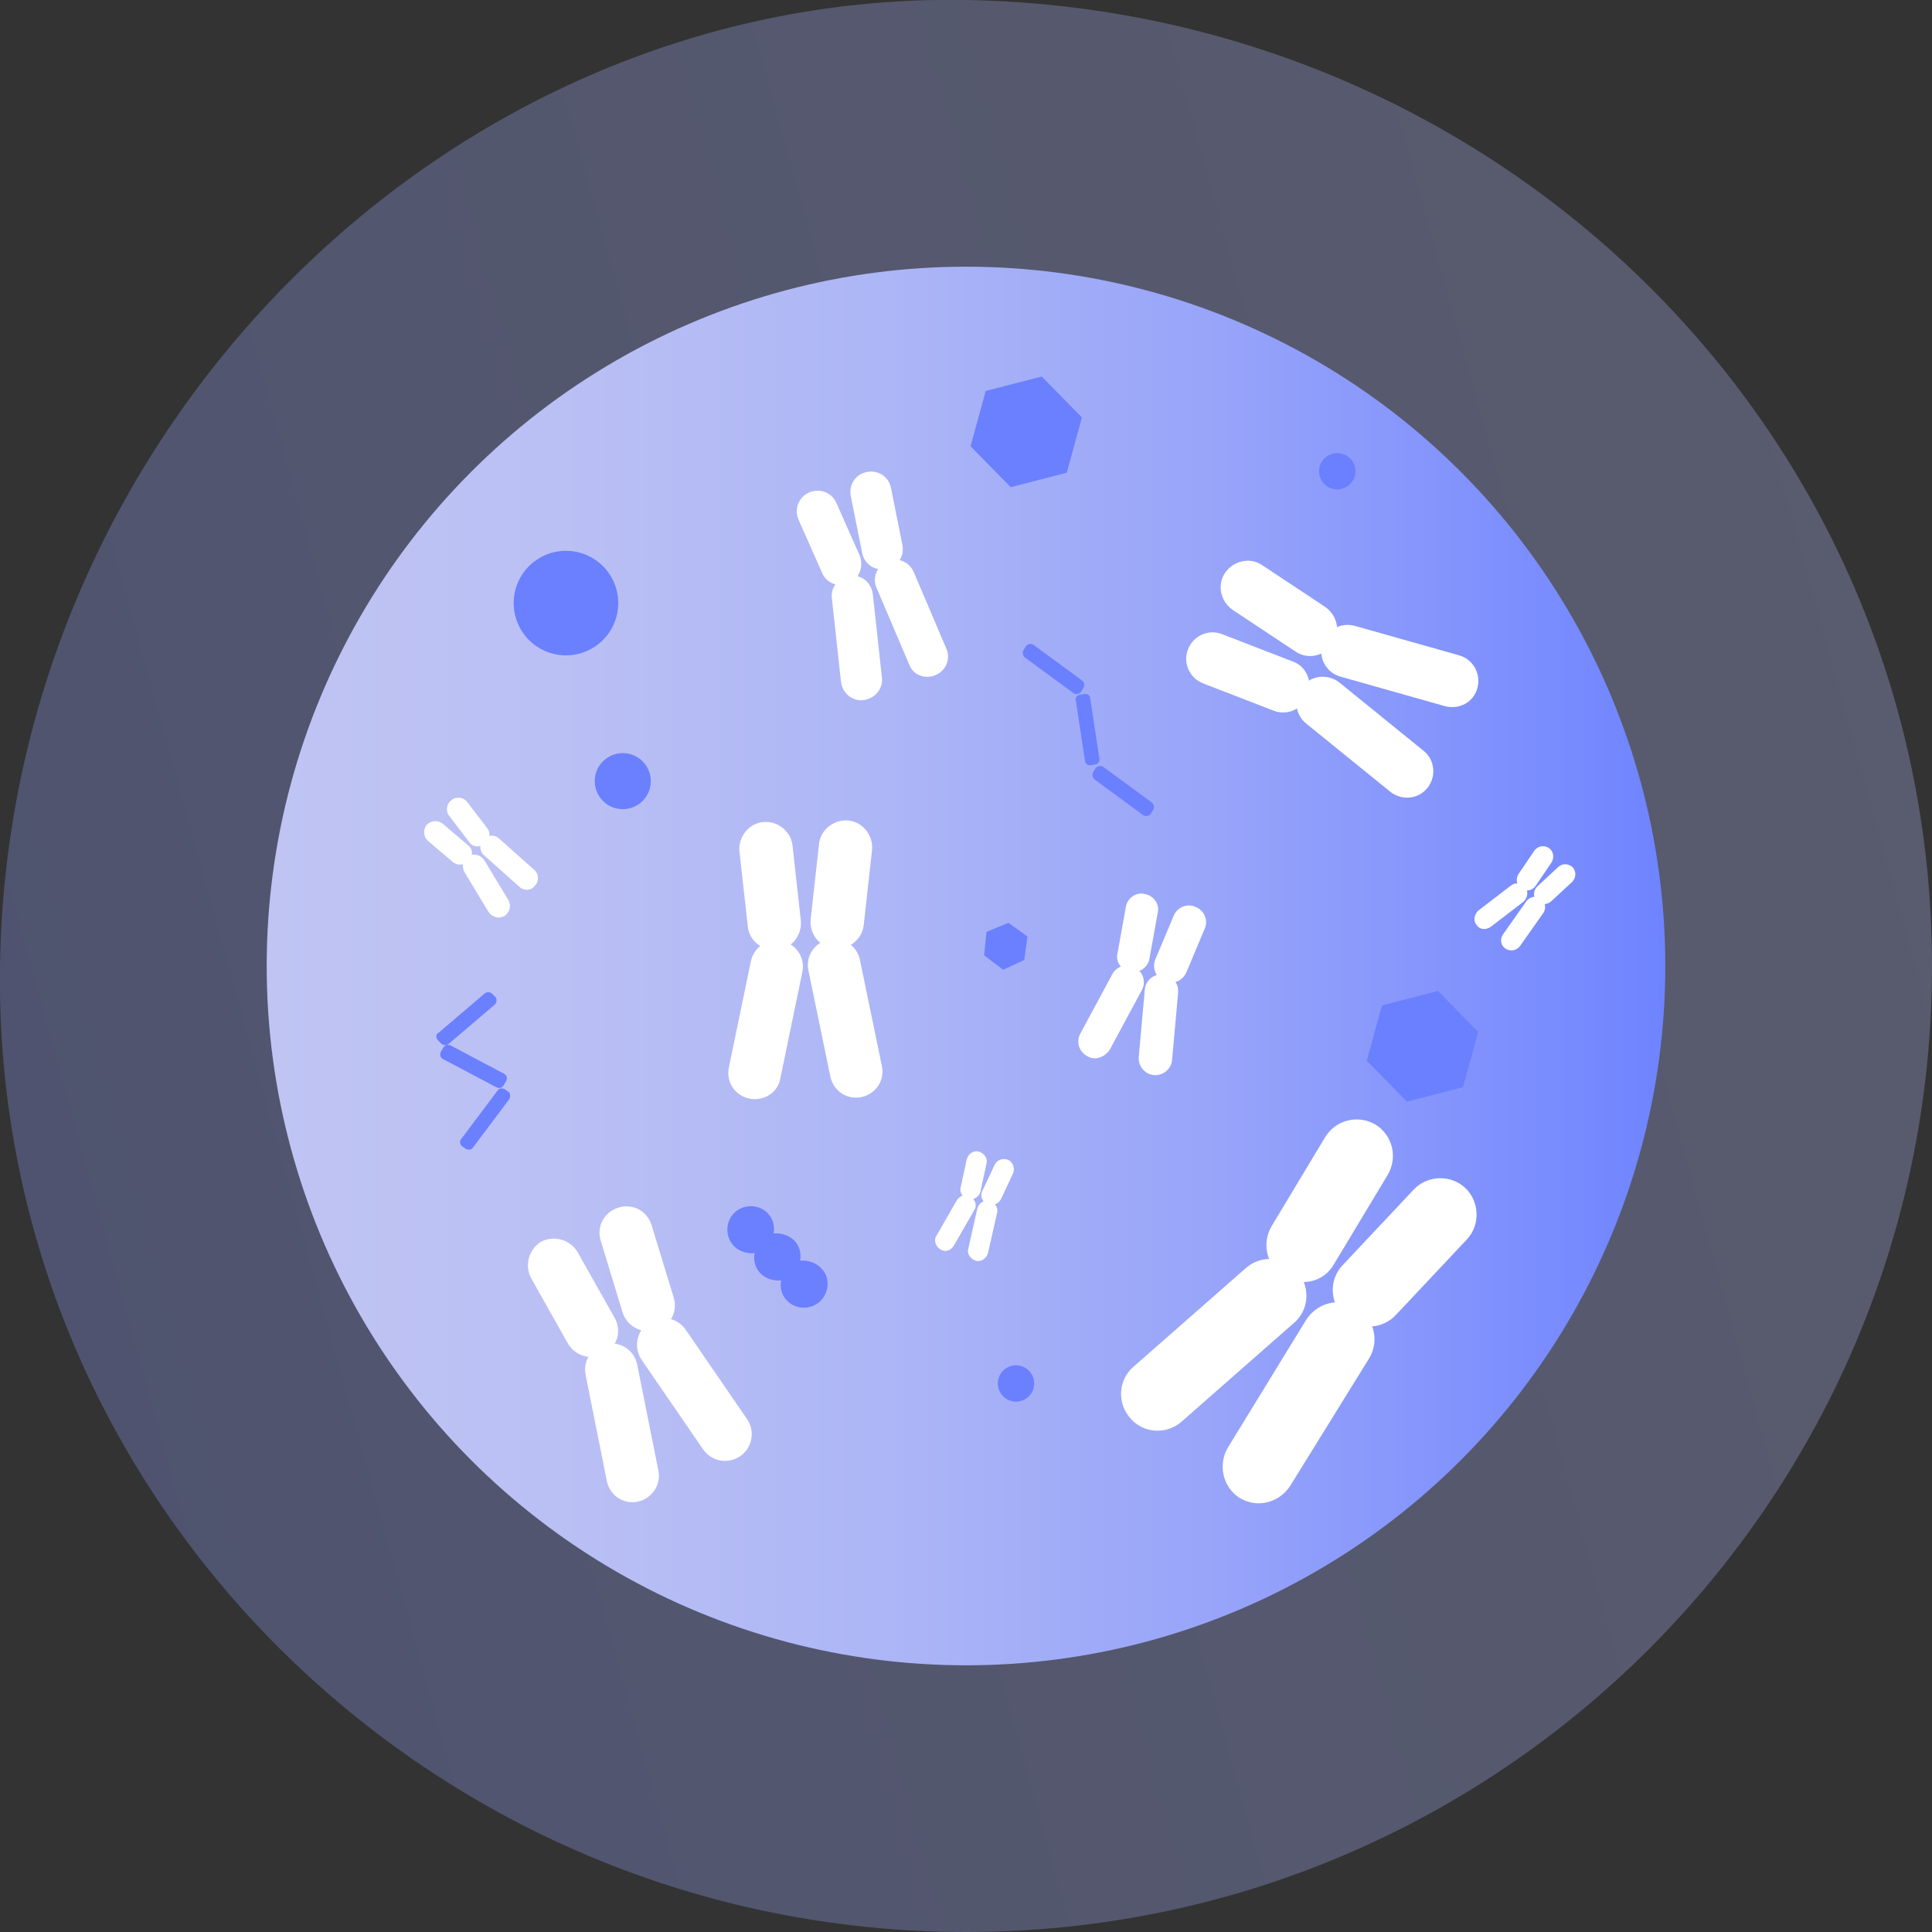 <?xml version="1.0" encoding="utf-8"?>
<!-- Generator: Adobe Illustrator 24.0.1, SVG Export Plug-In . SVG Version: 6.00 Build 0)  -->
<svg version="1.1" id="Calque_1" xmlns="http://www.w3.org/2000/svg" xmlns:xlink="http://www.w3.org/1999/xlink" x="0px" y="0px"
	 viewBox="0 0 255 255" style="enable-background:new 0 0 255 255;" xml:space="preserve">
<rect x="0" y="0" width="255" height="255" fill="#333333" stroke="none"/>
<style type="text/css">
	.st0{opacity:0.3;fill:url(#SVGID_1_);}
	.st1{fill:url(#SVGID_2_);}
	.st2{fill:#6B80FF;}
	.st3{fill:#FFFFFF;}
</style>
<linearGradient id="SVGID_1_" gradientUnits="userSpaceOnUse" x1="522.154" y1="18.523" x2="-167.314" y2="208.737">
	<stop  offset="0" style="stop-color:#BFC4F3"/>
	<stop  offset="0.208" style="stop-color:#BAC0F4"/>
	<stop  offset="0.439" style="stop-color:#ADB6F6"/>
	<stop  offset="0.682" style="stop-color:#97A4F9"/>
	<stop  offset="0.932" style="stop-color:#788BFE"/>
	<stop  offset="1" style="stop-color:#6E83FF"/>
</linearGradient>
<path class="st0" d="M255,127.5c0,70.4-57.1,127.5-127.5,127.5S-1,197.9,0,127.5C1,56.6,59.5-1.2,127.5,0
	C197.9,1.2,255,57.1,255,127.5z"/>
<linearGradient id="SVGID_2_" gradientUnits="userSpaceOnUse" x1="35.18" y1="127.504" x2="219.828" y2="127.504">
	<stop  offset="0" style="stop-color:#BFC4F3"/>
	<stop  offset="0.208" style="stop-color:#BAC0F4"/>
	<stop  offset="0.439" style="stop-color:#ADB6F6"/>
	<stop  offset="0.682" style="stop-color:#97A4F9"/>
	<stop  offset="0.932" style="stop-color:#788BFE"/>
	<stop  offset="1" style="stop-color:#6E83FF"/>
</linearGradient>
<circle class="st1" cx="127.5" cy="127.5" r="92.3"/>
<g>
	<path class="st2" d="M143,90.8l-0.3,0.5c-0.2,0.3-0.7,0.4-1,0.2l-6.4-4.7c-0.3-0.2-0.4-0.7-0.2-1l0.3-0.5c0.2-0.3,0.7-0.4,1-0.2
		l6.4,4.7C143.1,90,143.2,90.5,143,90.8z"/>
	<path class="st2" d="M142.5,91.7l0.6-0.1c0.4-0.1,0.8,0.2,0.8,0.6l1.2,7.9c0.1,0.4-0.2,0.8-0.6,0.8L144,101
		c-0.4,0.1-0.8-0.2-0.8-0.6l-1.2-7.9C141.9,92.1,142.1,91.8,142.5,91.7z"/>
	<path class="st2" d="M152.2,106.9l-0.3,0.5c-0.2,0.3-0.7,0.4-1,0.2l-6.4-4.7c-0.3-0.2-0.4-0.7-0.2-1l0.3-0.5c0.2-0.3,0.7-0.4,1-0.2
		l6.4,4.7C152.3,106.1,152.4,106.6,152.2,106.9z"/>
</g>
<g>
	<path class="st2" d="M57.8,137.3l0.4,0.4c0.3,0.3,0.7,0.3,1,0.1l6.1-5.2c0.3-0.3,0.3-0.7,0.1-1l-0.4-0.4c-0.3-0.3-0.7-0.3-1-0.1
		l-6.1,5.2C57.5,136.5,57.5,137,57.8,137.3z"/>
	<path class="st2" d="M58.5,138.3l-0.3,0.5c-0.2,0.4-0.1,0.8,0.3,1l7,3.7c0.4,0.2,0.8,0.1,1-0.3l0.3-0.5c0.2-0.4,0.1-0.8-0.3-1
		l-7-3.7C59.1,137.8,58.7,137.9,58.5,138.3z"/>
	<path class="st2" d="M61,151.3l0.4,0.3c0.3,0.2,0.8,0.2,1-0.1l4.8-6.4c0.2-0.3,0.2-0.8-0.1-1l-0.4-0.3c-0.3-0.2-0.8-0.2-1,0.1
		l-4.8,6.4C60.6,150.6,60.7,151.1,61,151.3z"/>
</g>
<circle class="st2" cx="82.2" cy="103.1" r="3.7"/>
<circle class="st2" cx="74.7" cy="79.6" r="6.9"/>
<circle class="st2" cx="134.1" cy="182.6" r="2.4"/>
<circle class="st2" cx="176.5" cy="62.2" r="2.4"/>
<path class="st2" d="M108.3,167.3c-0.7-0.7-1.8-1-2.7-0.9c0.2-1-0.1-2-0.8-2.7c-0.7-0.7-1.8-1-2.7-0.9c0.2-1-0.1-2-0.8-2.7
	c-1.2-1.2-3.2-1.2-4.4,0s-1.2,3.2,0,4.4c0.7,0.7,1.8,1,2.7,0.9c-0.2,1,0.1,2,0.8,2.7s1.8,1,2.7,0.9c-0.2,1,0.1,2,0.8,2.7
	c1.2,1.2,3.2,1.2,4.4,0S109.6,168.5,108.3,167.3z"/>
<polygon class="st2" points="135.6,123.6 133.1,121.8 130.2,123 129.9,126.1 132.4,128 135.2,126.7 "/>
<polygon class="st2" points="189.8,130.8 182.4,132.7 180.4,140 185.7,145.4 193.1,143.5 195.1,136.2 "/>
<polygon class="st2" points="137.5,49.7 130.1,51.6 128.1,58.9 133.4,64.3 140.8,62.4 142.8,55.1 "/>
<g>
	<path class="st3" d="M114,92.4L114,92.4c-1.5,0.2-2.8-0.9-3-2.4l-1.2-11c-0.2-1.5,0.9-2.8,2.4-3h0c1.5-0.2,2.8,0.9,3,2.4l1.2,11
		C116.6,90.9,115.5,92.2,114,92.4z"/>
	<path class="st3" d="M112.1,77L112.1,77c-1.4,0.6-3,0-3.6-1.4l-3.1-7c-0.6-1.4,0-3,1.4-3.6h0c1.4-0.6,3,0,3.6,1.4l3.1,7
		C114,74.8,113.4,76.4,112.1,77z"/>
	<path class="st3" d="M123.5,89.1L123.5,89.1c1.4-0.6,2-2.2,1.4-3.5l-4.3-10.1c-0.6-1.4-2.2-2-3.5-1.4l0,0c-1.4,0.6-2,2.2-1.4,3.5
		l4.3,10.1C120.5,89.1,122.1,89.7,123.5,89.1z"/>
	<path class="st3" d="M117,75.1L117,75.1c1.5-0.3,2.4-1.7,2.1-3.2l-1.5-7.5c-0.3-1.5-1.7-2.4-3.2-2.1l0,0c-1.5,0.3-2.4,1.7-2.1,3.2
		l1.5,7.5C114.1,74.5,115.5,75.4,117,75.1z"/>
</g>
<g>
	<path class="st3" d="M66.6,120.9L66.6,120.9c-0.7,0.4-1.6,0.2-2.1-0.5l-3.2-5.3c-0.4-0.7-0.2-1.6,0.5-2.1h0
		c0.7-0.4,1.6-0.2,2.1,0.5l3.2,5.3C67.5,119.5,67.3,120.4,66.6,120.9z"/>
	<path class="st3" d="M61.9,113.6L61.9,113.6c-0.5,0.6-1.5,0.7-2.1,0.2l-3.3-2.8c-0.6-0.5-0.7-1.5-0.2-2.1l0,0
		c0.5-0.6,1.5-0.7,2.1-0.2l3.3,2.8C62.4,112,62.5,112.9,61.9,113.6z"/>
	<path class="st3" d="M70.6,116.9L70.6,116.9c0.6-0.6,0.5-1.6-0.1-2.1l-4.6-4.1c-0.6-0.6-1.6-0.5-2.1,0.1h0
		c-0.6,0.6-0.5,1.6,0.1,2.1l4.6,4.1C69.1,117.6,70.1,117.6,70.6,116.9z"/>
	<path class="st3" d="M64,111.4L64,111.4c0.7-0.5,0.8-1.5,0.3-2.1l-2.6-3.4c-0.5-0.7-1.5-0.8-2.1-0.3v0c-0.7,0.5-0.8,1.5-0.3,2.1
		l2.6,3.4C62.3,111.8,63.3,111.9,64,111.4z"/>
</g>
<g>
	<path class="st3" d="M194.9,122.1L194.9,122.1c-0.5-0.6-0.3-1.4,0.2-1.9l4.3-3.3c0.6-0.5,1.4-0.3,1.9,0.2h0
		c0.5,0.6,0.3,1.4-0.2,1.9l-4.3,3.3C196.1,122.8,195.3,122.7,194.9,122.1z"/>
	<path class="st3" d="M200.8,117.3L200.8,117.3c-0.6-0.4-0.8-1.2-0.4-1.9l2.1-3.1c0.4-0.6,1.2-0.8,1.9-0.4v0
		c0.6,0.4,0.8,1.2,0.4,1.9l-2.1,3.1C202.2,117.6,201.4,117.7,200.8,117.3z"/>
	<path class="st3" d="M198.7,125.2L198.7,125.2c0.6,0.4,1.4,0.3,1.9-0.3l3.1-4.4c0.4-0.6,0.3-1.4-0.3-1.9v0
		c-0.6-0.4-1.4-0.3-1.9,0.3l-3.1,4.4C197.9,124,198.1,124.8,198.7,125.2z"/>
	<path class="st3" d="M202.8,118.9L202.8,118.9c0.5,0.5,1.3,0.6,1.9,0.1l2.8-2.6c0.5-0.5,0.6-1.3,0.1-1.9l0,0
		c-0.5-0.5-1.3-0.6-1.9-0.1l-2.8,2.6C202.4,117.5,202.3,118.3,202.8,118.9z"/>
</g>
<g>
	<path class="st3" d="M124.1,164.9L124.1,164.9c-0.6-0.4-0.9-1.2-0.5-1.8l2.7-4.7c0.4-0.6,1.2-0.9,1.8-0.5l0,0
		c0.6,0.4,0.9,1.2,0.5,1.8l-2.7,4.7C125.5,165.1,124.7,165.3,124.1,164.9z"/>
	<path class="st3" d="M127.8,158.3L127.8,158.3c-0.7-0.2-1.2-0.9-1-1.6l0.8-3.7c0.2-0.7,0.9-1.2,1.6-1l0,0c0.7,0.2,1.2,0.9,1,1.6
		l-0.8,3.7C129.2,158,128.5,158.4,127.8,158.3z"/>
	<path class="st3" d="M128.8,166.4L128.8,166.4c0.7,0.2,1.4-0.3,1.6-1l1.2-5.3c0.2-0.7-0.3-1.4-1-1.6l0,0c-0.7-0.2-1.4,0.3-1.6,1
		l-1.2,5.3C127.6,165.5,128.1,166.2,128.8,166.4z"/>
	<path class="st3" d="M130.3,158.9L130.3,158.9c0.7,0.3,1.5,0,1.8-0.6l1.6-3.4c0.3-0.7,0-1.5-0.6-1.8l0,0c-0.7-0.3-1.5,0-1.8,0.6
		l-1.6,3.4C129.3,157.8,129.6,158.6,130.3,158.9z"/>
</g>
<g>
	<path class="st3" d="M149.2,187.2L149.2,187.2c-1.8-2-1.6-5.1,0.4-6.8l14.8-13c2-1.8,5.1-1.6,6.8,0.4v0c1.8,2,1.6,5.1-0.4,6.8
		l-14.8,13C154,189.4,150.9,189.2,149.2,187.2z"/>
	<path class="st3" d="M169.5,168.5L169.5,168.5c-2.3-1.4-3-4.3-1.7-6.6l7.1-11.8c1.4-2.3,4.3-3,6.6-1.7v0c2.3,1.4,3,4.3,1.7,6.6
		l-7.1,11.8C174.8,169.2,171.8,169.9,169.5,168.5z"/>
	<path class="st3" d="M163.6,197.7L163.6,197.7c2.3,1.4,5.2,0.7,6.7-1.6l10.4-16.8c1.4-2.3,0.7-5.2-1.6-6.7l0,0
		c-2.3-1.4-5.2-0.7-6.7,1.6L162.1,191C160.7,193.3,161.4,196.3,163.6,197.7z"/>
	<path class="st3" d="M177.4,173.8L177.4,173.8c1.9,1.8,5,1.7,6.8-0.2l9.4-10c1.8-1.9,1.7-5-0.2-6.8l0,0c-1.9-1.8-5-1.7-6.8,0.2
		l-9.4,10C175.4,168.9,175.5,171.9,177.4,173.8z"/>
</g>
<g>
	<path class="st3" d="M98.9,145L98.9,145c-1.9-0.4-3.1-2.2-2.7-4.1l2.9-14c0.4-1.9,2.2-3.1,4.1-2.7h0c1.9,0.4,3.1,2.2,2.7,4.1
		l-2.9,14C102.7,144.2,100.8,145.4,98.9,145z"/>
	<path class="st3" d="M102.6,125.4L102.6,125.4c-1.9,0.2-3.7-1.2-3.9-3.1l-1.1-9.9c-0.2-1.9,1.2-3.7,3.1-3.9h0
		c1.9-0.2,3.7,1.2,3.9,3.1l1.1,9.9C105.9,123.4,104.5,125.2,102.6,125.4z"/>
	<path class="st3" d="M113.7,144.8L113.7,144.8c1.9-0.4,3.1-2.2,2.7-4.1l-2.9-14c-0.4-1.9-2.2-3.1-4.1-2.7h0
		c-1.9,0.4-3.1,2.2-2.7,4.1l2.9,14C110,144,111.8,145.2,113.7,144.8z"/>
	<path class="st3" d="M110.1,125.2L110.1,125.2c1.9,0.2,3.7-1.2,3.9-3.1l1.1-9.9c0.2-1.9-1.2-3.7-3.1-3.9h0
		c-1.9-0.2-3.7,1.2-3.9,3.1l-1.1,9.9C106.8,123.2,108.1,125,110.1,125.2z"/>
</g>
<g>
	<path class="st3" d="M84.2,198.2L84.2,198.2c-1.9,0.4-3.7-0.8-4.1-2.7l-2.8-14c-0.4-1.9,0.8-3.7,2.7-4.1h0c1.9-0.4,3.7,0.8,4.1,2.7
		l2.8,14C87.3,196,86,197.8,84.2,198.2z"/>
	<path class="st3" d="M79.8,178.7L79.8,178.7c-1.7,0.9-3.8,0.3-4.8-1.3l-4.9-8.7c-0.9-1.7-0.3-3.8,1.3-4.8h0
		c1.7-0.9,3.8-0.3,4.8,1.3l4.9,8.7C82.1,175.6,81.5,177.7,79.8,178.7z"/>
	<path class="st3" d="M97.7,192.2L97.7,192.2c1.6-1.1,2-3.3,0.9-4.9l-8.1-11.8c-1.1-1.6-3.3-2-4.9-0.9l0,0c-1.6,1.1-2,3.3-0.9,4.9
		l8.1,11.8C93.9,192.9,96.1,193.3,97.7,192.2z"/>
	<path class="st3" d="M86.6,175.6L86.6,175.6c1.9-0.6,2.9-2.5,2.3-4.4l-2.9-9.5c-0.6-1.9-2.5-2.9-4.4-2.3h0
		c-1.9,0.6-2.9,2.5-2.3,4.4l2.9,9.5C82.8,175.1,84.8,176.1,86.6,175.6z"/>
</g>
<g>
	<path class="st3" d="M188.4,104L188.4,104c-1.2,1.5-3.4,1.7-4.9,0.5l-11.1-9c-1.5-1.2-1.7-3.4-0.5-4.9v0c1.2-1.5,3.4-1.7,4.9-0.5
		l11.1,9C189.4,100.3,189.6,102.5,188.4,104z"/>
	<path class="st3" d="M172.6,91.8L172.6,91.8c-0.7,1.8-2.7,2.7-4.5,2l-9.3-3.6c-1.8-0.7-2.7-2.7-2-4.5v0c0.7-1.8,2.7-2.7,4.5-2
		l9.3,3.6C172.4,87.9,173.3,90,172.6,91.8z"/>
	<path class="st3" d="M195,90.8L195,90.8c0.5-1.9-0.6-3.8-2.4-4.3l-13.8-3.9c-1.9-0.5-3.8,0.6-4.3,2.4v0c-0.5,1.9,0.6,3.8,2.4,4.3
		l13.8,3.9C192.6,93.7,194.5,92.7,195,90.8z"/>
	<path class="st3" d="M175.9,85L175.9,85c1.1-1.6,0.6-3.8-1-4.9l-8.3-5.5c-1.6-1.1-3.8-0.6-4.9,1v0c-1.1,1.6-0.6,3.8,1,4.9L171,86
		C172.6,87.1,174.8,86.6,175.9,85z"/>
</g>
<g>
	<path class="st3" d="M143.5,139.4L143.5,139.4c-1.1-0.6-1.5-1.9-0.9-3l4.2-7.8c0.6-1.1,1.9-1.5,3-0.9l0,0c1.1,0.6,1.5,1.9,0.9,3
		l-4.2,7.8C145.8,139.6,144.5,140,143.5,139.4z"/>
	<path class="st3" d="M149.2,128.3L149.2,128.3c-1.2-0.2-2-1.4-1.7-2.5l1.1-6.1c0.2-1.2,1.4-2,2.5-1.7l0,0c1.2,0.2,2,1.4,1.7,2.5
		l-1.1,6.1C151.5,127.7,150.3,128.5,149.2,128.3z"/>
	<path class="st3" d="M152.3,141.9L152.3,141.9c1.2,0.1,2.3-0.8,2.4-2l0.8-8.9c0.1-1.2-0.8-2.3-2-2.4l0,0c-1.2-0.1-2.3,0.8-2.4,2
		l-0.8,8.9C150.2,140.7,151.1,141.8,152.3,141.9z"/>
	<path class="st3" d="M153.7,129.5L153.7,129.5c1.1,0.5,2.4,0,2.9-1.2l2.4-5.7c0.5-1.1,0-2.4-1.2-2.9l0,0c-1.1-0.5-2.4,0-2.9,1.2
		l-2.4,5.7C152,127.8,152.6,129.1,153.7,129.5z"/>
</g>
</svg>
